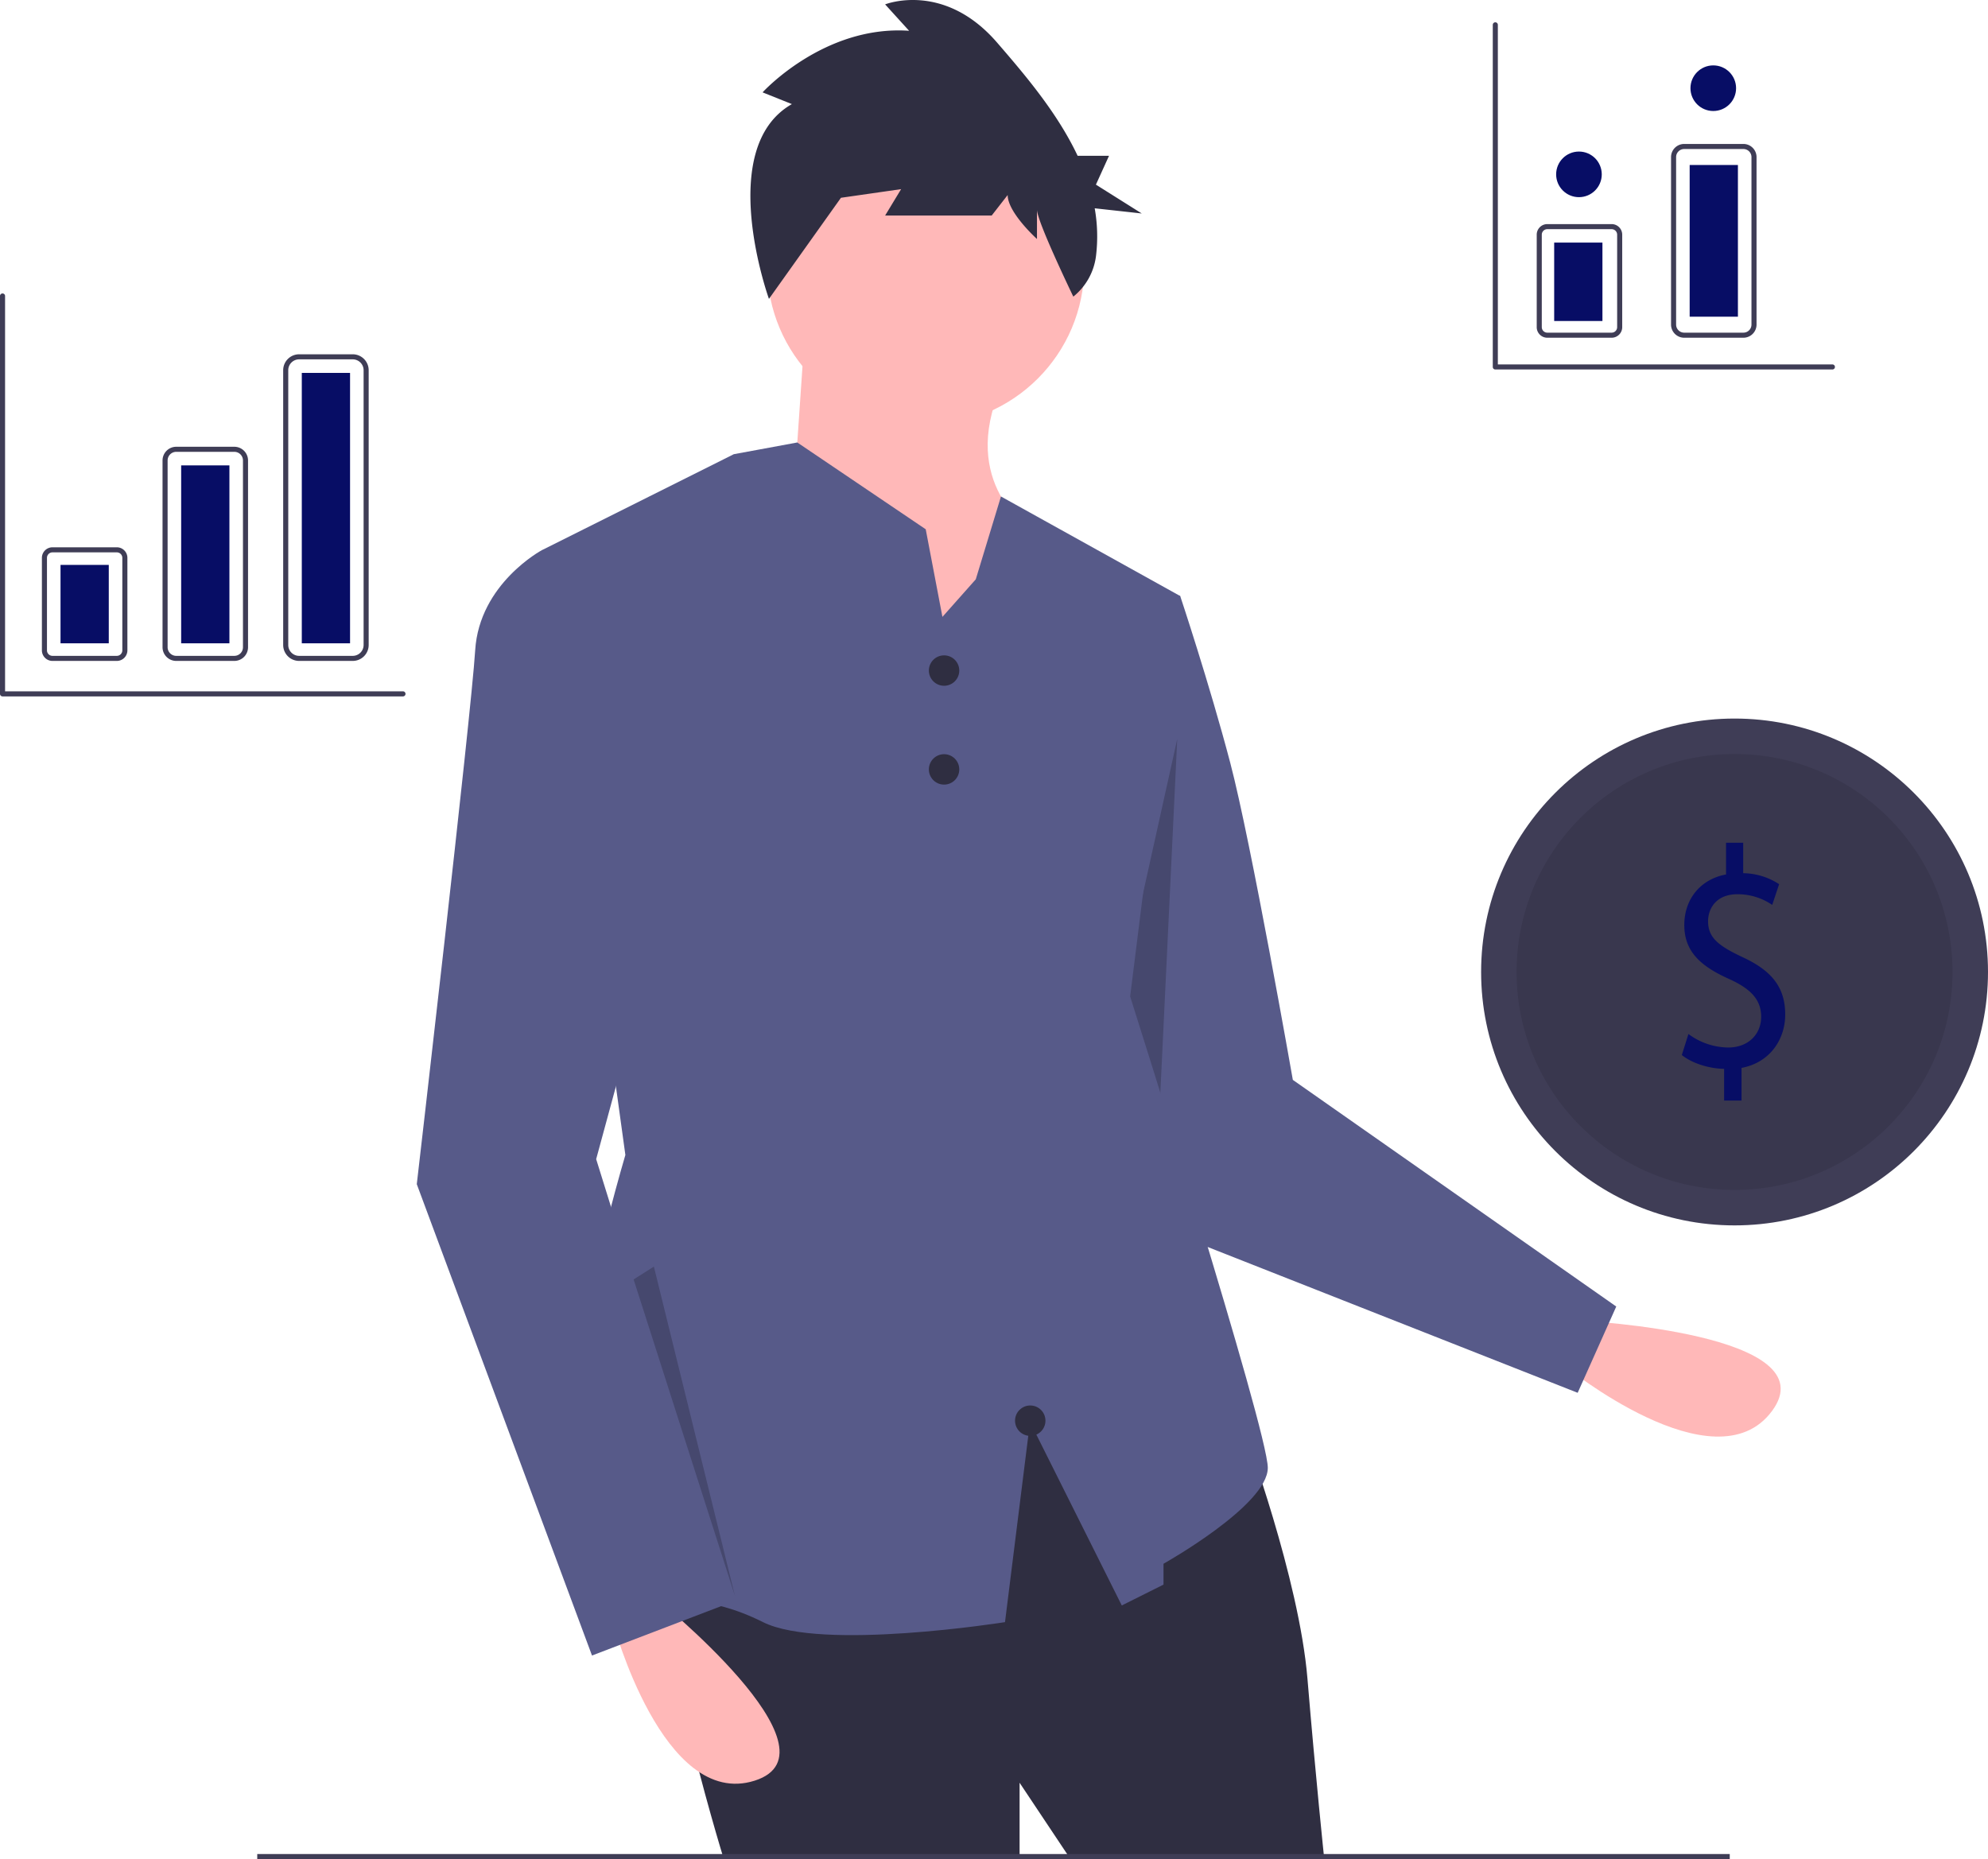 <svg id="aadec279-818b-408a-a9a2-133d1084e5d4" data-name="Layer 1" xmlns="http://www.w3.org/2000/svg" width="784.398" height="733.607" viewBox="0 0 784.398 733.607"><title>personal_finance</title><path d="M832.546 604.415s97.041 5.017 74.438 35.565-81.995-17.92-81.995-17.92z" transform="translate(-207.801 -83.197)" fill="#ffb8b8"/><path d="M653.717 313.448l19.752 4.938s11.522 34.566 19.752 65.84S717.911 509.323 717.911 509.323L845.521 598.756 830.301 632.803l-170-67-37.859-148.657z" transform="translate(-207.801 -83.197)" fill="#575a89"/><polygon points="464.5 291.607 457.138 445.772 472.5 491.607 427.5 458.607 464.5 291.607" opacity=".2"/><path d="M698.982 648.411s21.398 57.61 24.69 97.114 6.584 70.778 6.584 70.778H629.85l-19.752-29.628V816.303H493.231S460.311 709.313 473.479 696.145s138.265-69.132 138.265-69.132z" transform="translate(-207.801 -83.197)" fill="#2f2e41"/><rect x="101.5" y="731.607" width="581" height="2" fill="#3f3d56"/><circle cx="365.261" cy="105.155" r="62.548" fill="#ffb8b8"/><path d="M525.328 214.688l-4.938 72.424 62.548 83.946L614.213 292.05s-27.982-18.106-11.522-55.964z" transform="translate(-207.801 -83.197)" fill="#ffb8b8"/><path d="M708.031 662.4c0 14.82-41.15 37.86-41.15 37.86v8.23l-16.46 8.23-36.21-72.42-9.87 79s-72.43 11.53-95.47.0c-23.05-11.52-34.57-6.58-67.49-18.1s13.17-166.25 13.17-166.25l-32.92-238.67 71.92-35.96 3.79-1.9 9.89-1.82 15.16-2.8 50.67 34.25 4.08 21.4 2.51 13.17 13.16-14.82 9.94-32.69 70.72 39.28-19.75 158.01S708.031 647.59 708.031 662.4z" transform="translate(-207.801 -83.197)" fill="#575a89"/><path d="M466.072 713.428s75.716 60.902 39.504 72.424-55.964-62.548-55.964-62.548z" transform="translate(-207.801 -83.197)" fill="#ffb8b8"/><path d="M438.09 303.572l-16.46-3.292s-24.69 13.168-26.336 39.504-23.044 210.689-23.044 210.689l69.132 185.999 55.964-21.398L443.028 540.597 484.178 389.164z" transform="translate(-207.801 -83.197)" fill="#575a89"/><circle cx="372.5" cy="264.607" r="6" fill="#2f2e41"/><circle cx="372.5" cy="303.607" r="6" fill="#2f2e41"/><circle cx="406.5" cy="560.607" r="6" fill="#2f2e41"/><path d="M520.254 124.274l-11.562-4.629S532.867 93.028 566.503 95.343L557.043 84.928s23.125-9.258 44.147 15.044c11.051 12.775 23.837 27.791 31.808 44.707h12.383l-5.168 11.379 18.088 11.379-18.566-2.044a63.589 63.589.0 01.504 18.875 24.421 24.421.0 01-8.943 15.976h0S616.957 170.563 616.957 165.934v11.572s-11.562-10.415-11.562-17.358l-6.307 8.101H557.043l6.307-10.415L539.174 161.305l9.46-12.73-37.431 52.565S489.771 141.632 520.254 124.274z" transform="translate(-207.801 -83.197)" fill="#2f2e41"/><circle cx="684.398" cy="383.545" r="100" fill="#3f3d56"/><circle cx="684.398" cy="383.545" r="86" opacity=".1"/><path d="M888.078 517.49V504.973c-6.327-.123-12.873-2.355-16.691-5.453l2.618-8.303a26.681 26.681.0 0015.709 5.329c7.746.0 12.982-5.081 12.982-12.145.0-6.816-4.255-11.03-12.328-14.748-11.128-4.957-18-10.658-18-21.44.0-10.287 6.437-18.094 16.473-19.953V415.742h6.764v12.021a26.543 26.543.0 0114.182 4.337l-2.728 8.18a24.107 24.107.0 00-13.746-4.214c-8.4.0-11.564 5.701-11.564 10.658.0 6.444 4.036 9.666 13.528 14.128 11.236 5.205 16.909 11.649 16.909 22.679.0 9.79-6 18.962-17.237 21.068v12.89z" transform="translate(-207.801 -83.197)" fill="#070d65"/><polygon points="250.005 504.87 290 629.803 258 499.803 250.005 504.87" opacity=".2"/><path d="M253.894 344H228.508a4.178 4.178.0 01-4.173-4.173V303.334a4.178 4.178.0 014.173-4.173h25.387a4.178 4.178.0 014.173 4.173v36.493A4.178 4.178.0 01253.894 344zm-25.387-42.84a2.176 2.176.0 00-2.173 2.173v36.493A2.176 2.176.0 00228.508 342h25.387a2.176 2.176.0 002.173-2.173V303.334a2.176 2.176.0 00-2.173-2.173z" transform="translate(-207.801 -83.197)" fill="#3f3d56"/><path d="M300.264 344H277.338a5.41 5.41.0 01-5.404-5.404V264.897a5.41 5.41.0 015.404-5.404h22.926a5.41 5.41.0 015.404 5.404v73.699A5.41 5.41.0 01300.264 344zm-22.926-82.507a3.408 3.408.0 00-3.404 3.404v73.699A3.408 3.408.0 00277.338 342h22.926a3.408 3.408.0 003.404-3.404V264.897a3.408 3.408.0 00-3.404-3.404z" transform="translate(-207.801 -83.197)" fill="#3f3d56"/><path d="M346.979 344H325.824a6.296 6.296.0 01-6.289-6.289V229.289A6.296 6.296.0 01325.824 223h21.155a6.296 6.296.0 016.289 6.289V337.711A6.296 6.296.0 01346.979 344zM325.824 225a4.294 4.294.0 00-4.289 4.289V337.711A4.294 4.294.0 00325.824 342h21.155a4.294 4.294.0 004.289-4.289V229.289A4.294 4.294.0 00346.979 225z" transform="translate(-207.801 -83.197)" fill="#3f3d56"/><rect x="23.88" y="222.913" width="19.04" height="30.94" fill="#070d65"/><rect x="71.48" y="183.643" width="19.04" height="70.21" fill="#070d65"/><rect x="119.08" y="147.15" width="19.04" height="106.703" fill="#070d65"/><path d="M930.801 229h-133a1.0 1.0.0 01-1-1V93a1 1 0 012 0V227h132a1 1 0 010 2z" transform="translate(-207.801 -83.197)" fill="#3f3d56"/><path d="M366.801 358h-158a1.0 1.0.0 01-1-1V2e2a1 1 0 012 0V356h157a1 1 0 010 2z" transform="translate(-207.801 -83.197)" fill="#3f3d56"/><path d="M843.7 216.467H818.313a4.178 4.178.0 01-4.174-4.173V175.801a4.178 4.178.0 014.174-4.173h25.387a4.178 4.178.0 014.173 4.173V212.294A4.178 4.178.0 01843.7 216.467zM818.313 173.627a2.176 2.176.0 00-2.174 2.173V212.294a2.176 2.176.0 002.174 2.173h25.387a2.176 2.176.0 002.173-2.173V175.801a2.176 2.176.0 00-2.173-2.173z" transform="translate(-207.801 -83.197)" fill="#3f3d56"/><path d="M895.689 216.467H872.323a5.19 5.19.0 01-5.184-5.184V145.184A5.189 5.189.0 01872.323 140h23.366a5.189 5.189.0 015.184 5.184V211.283A5.19 5.19.0 01895.689 216.467zM872.323 142a3.187 3.187.0 00-3.184 3.184V211.283a3.187 3.187.0 003.184 3.184h23.366a3.187 3.187.0 003.184-3.184V145.184A3.187 3.187.0 00895.689 142z" transform="translate(-207.801 -83.197)" fill="#3f3d56"/><rect x="613.228" y="95.727" width="19.04" height="30.94" fill="#070d65"/><rect x="666.685" y="65.105" width="19.04" height="59.864" fill="#070d65"/><circle cx="623" cy="68.803" r="9" fill="#070d65"/><circle cx="676" cy="34.803" r="9" fill="#070d65"/></svg>